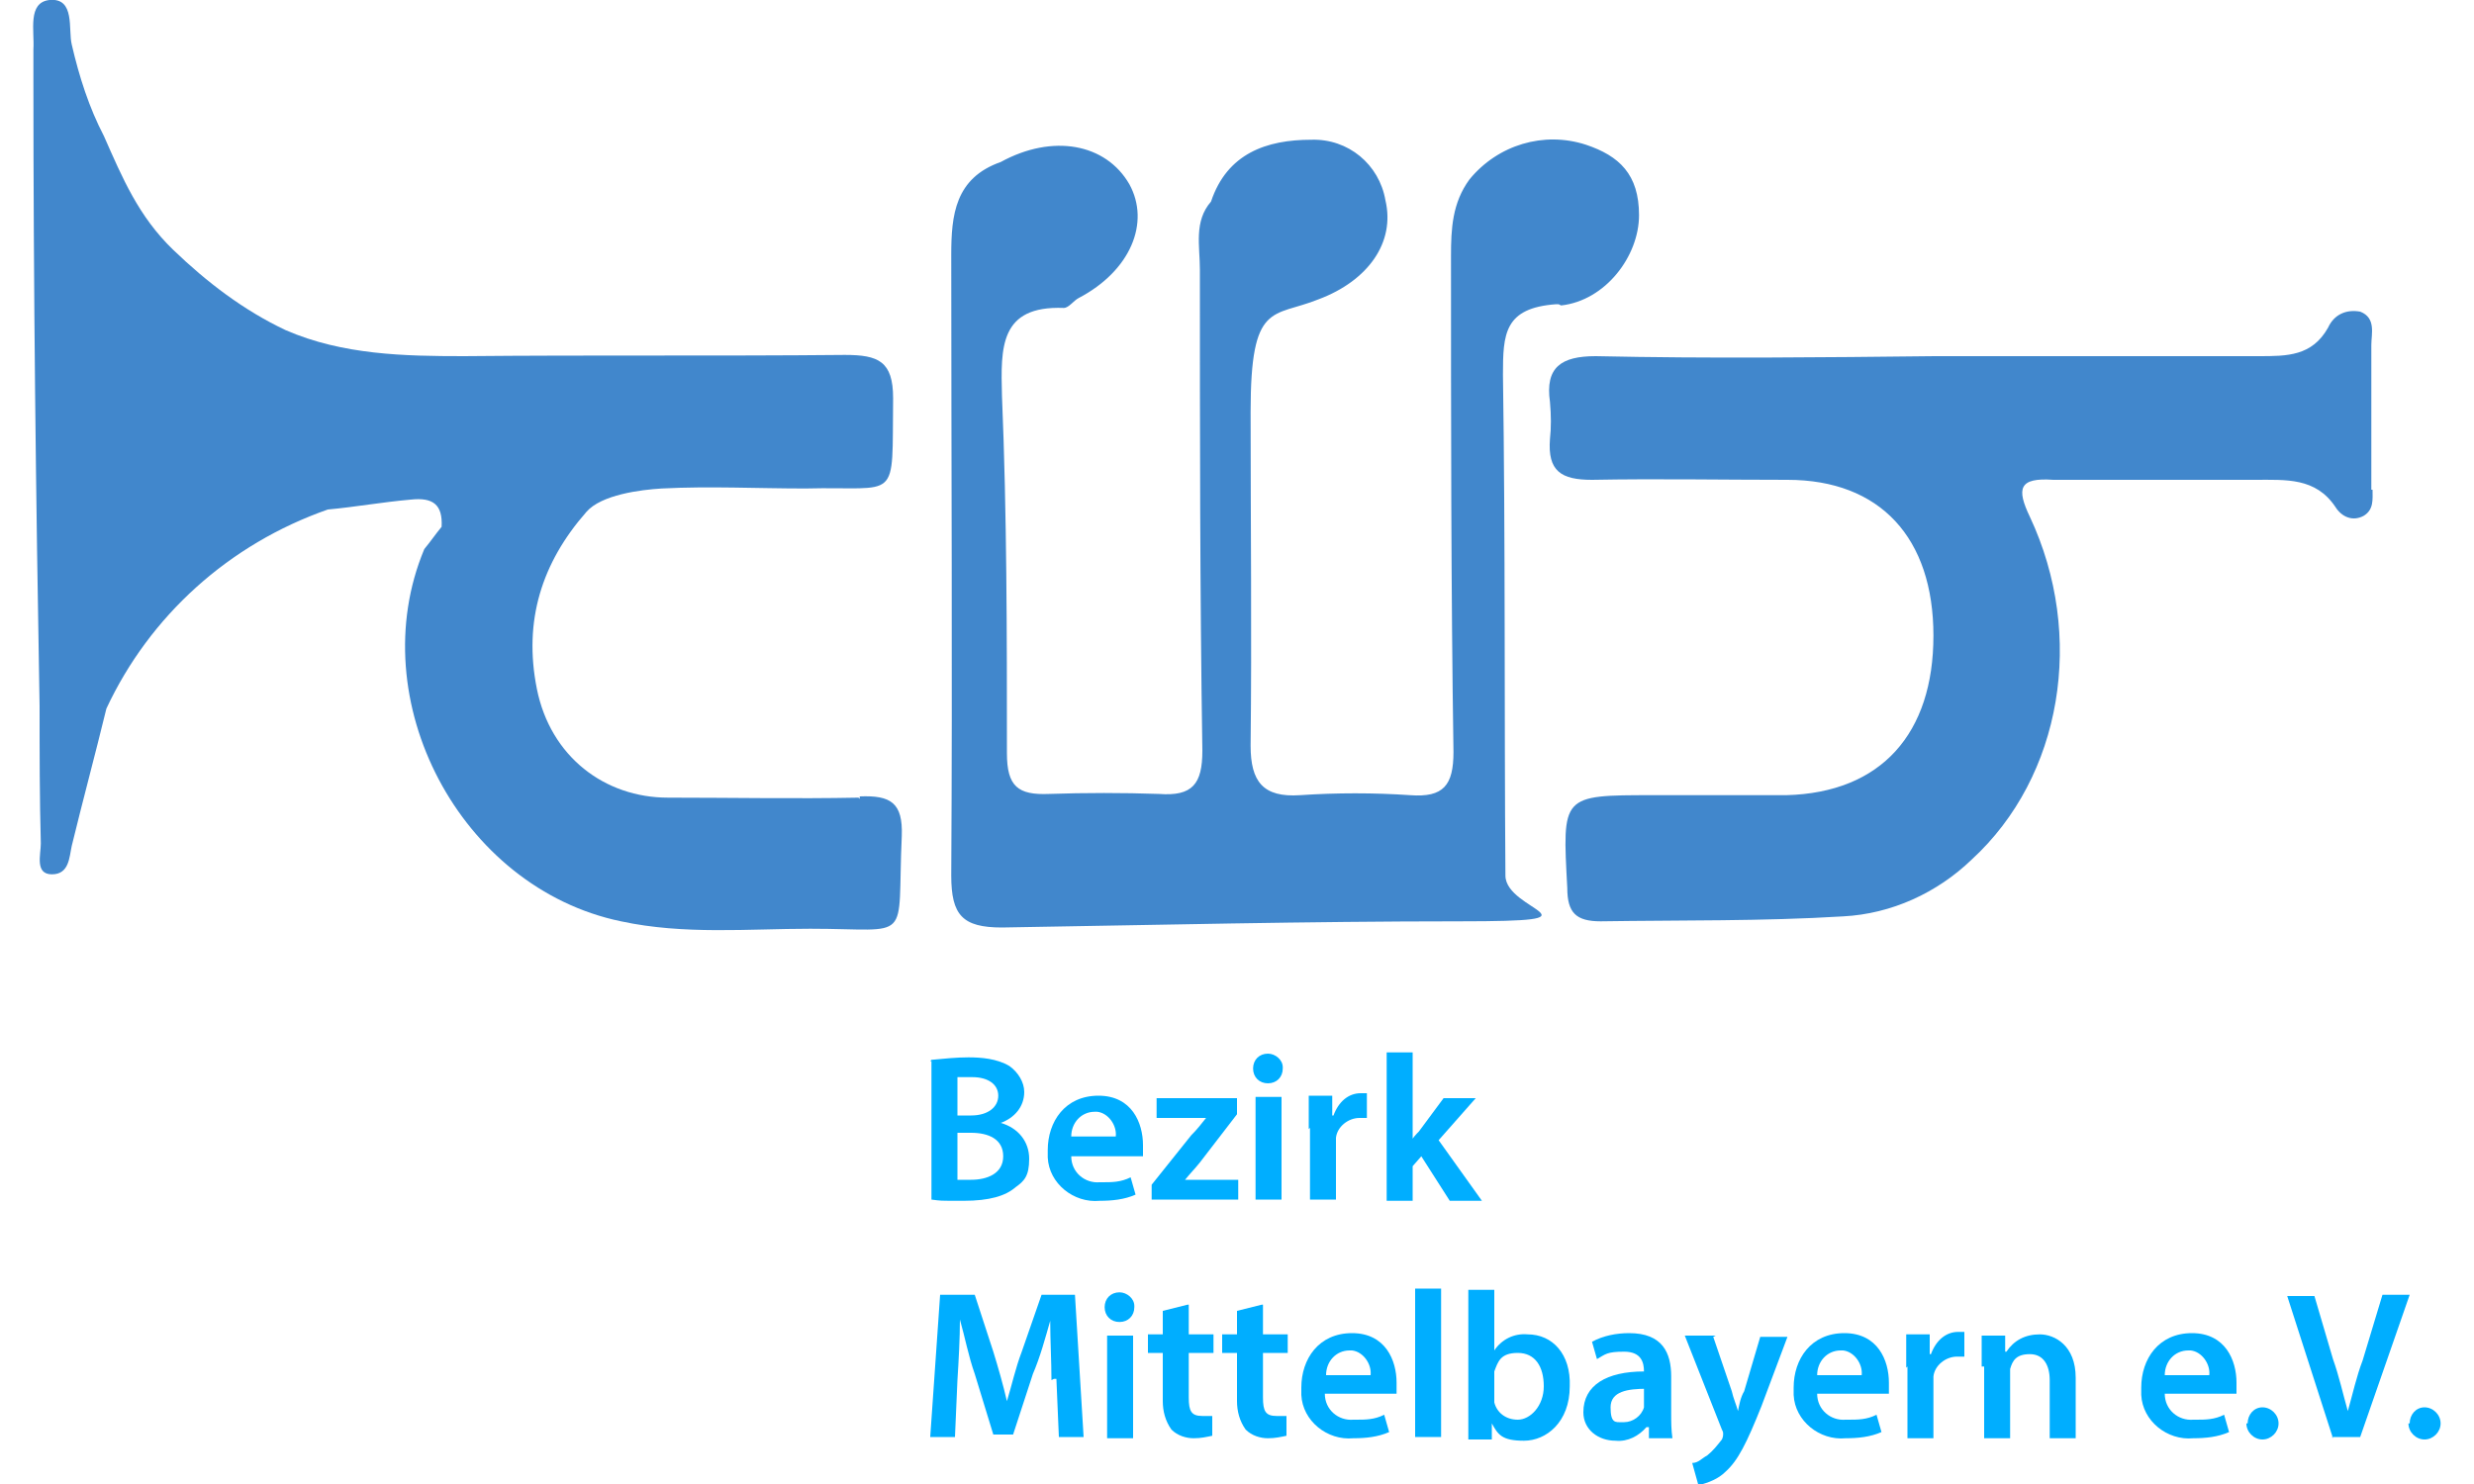 <?xml version="1.0" encoding="UTF-8"?>
<svg id="Ebene_1" xmlns="http://www.w3.org/2000/svg" version="1.1" viewBox="0 0 200 120">
  <!-- Generator: Adobe Illustrator 29.2.1, SVG Export Plug-In . SVG Version: 2.1.0 Build 116)  -->
  <defs>
    <style>
      .st0 {
        fill: #4187cc;
      }

      .st1 {
        fill: #00aeff;
      }
    </style>
  </defs>
  <g id="logo">
    <g id="Gruppe_56">
      <path id="Pfad_431" class="st0" d="M191.7,39.8v-11.9c0-.9.4-2.2-.9-2.7-1.1-.2-2.1.2-2.6,1.3-1.3,2.3-3.3,2.3-5.6,2.3h-26.2c-9.1.1-18.2.2-27.4,0-2.8,0-4.1.9-3.7,3.7.1,1.1.1,2.1,0,3-.2,2.6.9,3.3,3.4,3.3,5.3-.1,10.5,0,15.8,0,7.5,0,11.8,4.7,11.8,12.6s-4.2,12.7-11.9,12.9h-10.8c-7.4,0-7.3,0-6.9,7.5,0,2,.7,2.7,2.7,2.7,6.5-.1,13.1,0,19.6-.4,3.9-.2,7.6-1.9,10.4-4.6,7.3-6.7,9.2-18.1,4.7-27.7-1.1-2.3-.9-3.2,1.9-3h16.3c2.5,0,4.9-.2,6.5,2.2.5.8,1.4,1.2,2.3.7h0c.8-.5.7-1.3.7-2.1h-.1Z"/>
      <path id="Pfad_432" class="st0" d="M126.2,24.7c3.6-.4,6.3-4,6.3-7.3s-1.6-4.8-4.3-5.7c-3.4-1.1-7.1,0-9.4,2.8-1.4,1.9-1.5,4-1.5,6.2,0,13.3,0,26.8.2,40.1,0,2.7-.8,3.7-3.5,3.5-2.9-.2-6-.2-8.9,0-3,.2-4-1.1-4-4,.1-9,0-18,0-27s1.8-7.6,5.5-9.1c4-1.5,6.2-4.6,5.4-8-.5-2.9-3-5-6-4.9-3.6,0-6.8,1.1-8.1,5h0c-1.4,1.6-.9,3.6-.9,5.5,0,13,0,26,.2,38.9,0,2.7-.8,3.7-3.5,3.5-2.9-.1-6-.1-8.9,0-2.5.1-3.4-.6-3.4-3.3,0-9.6,0-19.3-.4-28.9-.1-3.9-.2-7.3,5-7.1.4,0,.8-.6,1.2-.8,4.2-2.2,5.8-6.1,4.1-9.2-1.9-3.3-6.2-4.1-10.4-1.8h0c-3.7,1.3-4,4.3-4,7.5,0,16.7.1,33.4,0,50.2,0,3.2.9,4.2,4.1,4.2,12.3-.2,24.7-.5,37-.5s3.7-.8,3.7-3.7c-.1-13.4,0-27-.2-40.5,0-3.3.1-5.4,4.3-5.7h.2Z"/>
      <path id="Pfad_433" class="st0" d="M69.4,64.5c-5.1.1-10.3,0-15.4,0s-9.5-3.3-10.6-8.8.4-10.2,4-14.3c1.2-1.4,4.4-1.8,6.1-1.9,3.9-.2,7.7,0,11.6,0,7.7-.2,7,1.3,7.1-7.3,0-3-1.2-3.5-3.9-3.5-10.3.1-20.5,0-30.8.1-4.8,0-9.8-.1-14.4-2.1-3.4-1.6-6.4-3.9-9.1-6.5-2.8-2.7-4.1-5.8-5.6-9.2-1.2-2.3-2-4.8-2.6-7.4C5.5,2.4,6.1-.2,4,0c-1.8.2-1.2,2.5-1.3,4v2.3c0,17,.2,33.9.5,50.8,0,3.7,0,7.5.1,11.1,0,.9-.5,2.5.9,2.5s1.4-1.4,1.6-2.3c.9-3.7,1.9-7.4,2.8-11.1,3.5-7.5,9.9-13.3,17.9-16.1,2.2-.2,4.4-.6,6.7-.8,1.8-.2,2.6.4,2.5,2.2h0c-.5.6-.9,1.2-1.4,1.8-5.1,12.2,2.9,27.4,15.9,30.1,5.1,1.1,10.3.6,15.3.6,8.4,0,7,1.3,7.4-7.5.1-2.7-.9-3.3-3.4-3.2v.2Z"/>
    </g>
    <g id="Gruppe_57">
      <path id="Pfad_434" class="st1" d="M75.3,85.7c1.1-.1,2-.2,3-.2s2.3.1,3.3.7c.7.5,1.2,1.3,1.2,2.1,0,1.2-.8,2.1-1.9,2.5h0c1.4.4,2.3,1.5,2.3,2.9s-.4,1.8-1.1,2.3c-.8.7-2.1,1.1-4.2,1.1s-1.8,0-2.6-.1v-11.2h-.1ZM77.4,90.2h1.1c1.4,0,2.2-.7,2.2-1.6s-.8-1.5-2.1-1.5h-1.2v3.2ZM77.4,95.4h1.1c1.3,0,2.6-.5,2.6-1.9s-1.2-1.9-2.6-1.9h-1.1v3.7Z"/>
      <path id="Pfad_435" class="st1" d="M86.6,93.5c0,1.3,1.1,2.2,2.3,2.1h.2c.8,0,1.5,0,2.3-.4l.4,1.4c-.9.4-1.9.5-2.9.5-2.1.2-4.1-1.4-4.2-3.5v-.6c0-2.3,1.4-4.4,4.1-4.4s3.6,2.2,3.6,4v.9h-5.8ZM90.2,91.9c.1-.9-.6-1.9-1.5-2h-.2c-1.1,0-1.9.9-1.9,2h3.6Z"/>
      <path id="Pfad_436" class="st1" d="M93.1,95.8l3.2-4c.5-.5.8-.9,1.2-1.4h-4v-1.6h6.5v1.3l-3,3.9c-.4.5-.8.9-1.2,1.4h4.3v1.6h-7s0-1.2,0-1.2Z"/>
      <path id="Pfad_437" class="st1" d="M103.7,86.4c0,.7-.5,1.2-1.2,1.2s-1.2-.5-1.2-1.2.5-1.2,1.2-1.2h0c.6,0,1.2.5,1.2,1.1h0ZM101.5,97v-8.3h2.1v8.3h-2.1Z"/>
      <path id="Pfad_438" class="st1" d="M105.8,91.3v-2.7h1.9v1.6h.1c.4-1.1,1.2-1.8,2.2-1.8h.5v2h-.6c-.9,0-1.8.7-1.9,1.6v5h-2.1v-5.8Z"/>
      <path id="Pfad_439" class="st1" d="M114,92.4h0c.2-.4.5-.7.7-.9l2-2.7h2.6l-3,3.4,3.5,4.9h-2.6l-2.3-3.6-.7.8v2.8h-2.1v-12h2.1v7.4h-.1Z"/>
      <path id="Pfad_440" class="st1" d="M85,111.6c0-1.5-.1-3.3-.1-4.8h0c-.4,1.4-.8,2.9-1.4,4.3l-1.6,4.9h-1.6l-1.5-4.9c-.5-1.4-.8-3-1.2-4.4h0c0,1.5-.1,3.3-.2,4.9l-.2,4.6h-2l.8-11.5h2.8l1.5,4.6c.4,1.3.8,2.7,1.1,4h0c.4-1.3.7-2.7,1.2-4l1.6-4.6h2.7l.7,11.5h-2l-.2-4.7h-.2Z"/>
      <path id="Pfad_441" class="st1" d="M91.7,105.7c0,.7-.5,1.2-1.2,1.2s-1.2-.5-1.2-1.2.5-1.2,1.2-1.2h0c.6,0,1.2.5,1.2,1.1h0ZM89.5,116.3v-8.3h2.1v8.3h-2.1Z"/>
      <path id="Pfad_442" class="st1" d="M96.1,105.6v2.3h2v1.5h-2v3.6c0,1.1.2,1.5,1.1,1.5h.8v1.6c-.5.1-.9.2-1.5.2s-1.3-.2-1.8-.7c-.5-.7-.7-1.5-.7-2.3v-3.9h-1.2v-1.5h1.2v-1.9l2-.5h.1Z"/>
      <path id="Pfad_443" class="st1" d="M102.1,105.6v2.3h2v1.5h-2v3.6c0,1.1.2,1.5,1.1,1.5h.8v1.6c-.5.1-.9.2-1.5.2s-1.3-.2-1.8-.7c-.5-.7-.7-1.5-.7-2.3v-3.9h-1.2v-1.5h1.2v-1.9l2-.5h.1Z"/>
      <path id="Pfad_444" class="st1" d="M107.1,112.7c0,1.3,1.1,2.2,2.3,2.1h.2c.8,0,1.5,0,2.3-.4l.4,1.4c-.9.4-1.9.5-2.9.5-2.1.2-4.1-1.4-4.2-3.5v-.6c0-2.3,1.4-4.4,4.1-4.4s3.6,2.2,3.6,4v.9h-5.8ZM110.8,111.2c.1-.9-.6-1.9-1.5-2h-.2c-1.1,0-1.9.9-1.9,2h3.6Z"/>
      <path id="Pfad_445" class="st1" d="M114.4,104.2h2.1v12h-2.1v-12Z"/>
      <path id="Pfad_446" class="st1" d="M118.7,116.3v-12h2.1v4.9h0c.6-.9,1.6-1.4,2.7-1.3,2,0,3.5,1.6,3.4,4.2,0,2.9-1.9,4.4-3.7,4.4s-2.1-.5-2.6-1.4h0v1.3h-1.9ZM120.8,112.9v.5c.2.8.9,1.4,1.9,1.4s2.1-1.1,2.1-2.7-.7-2.7-2.1-2.7-1.6.7-1.9,1.5v1.9h0Z"/>
      <path id="Pfad_447" class="st1" d="M133.3,116.3v-.9h-.2c-.6.7-1.5,1.2-2.5,1.1-1.4,0-2.6-.9-2.6-2.3h0c0-2.2,1.9-3.3,4.9-3.3h0c0-.7-.2-1.6-1.6-1.6s-1.5.2-2.2.6l-.4-1.4c.9-.5,2-.7,3-.7,2.7,0,3.4,1.6,3.4,3.5v3c0,.7,0,1.3.1,2h-2ZM133.1,112.3c-1.5,0-2.9.2-2.9,1.5s.4,1.2.9,1.2h.2c.7,0,1.4-.5,1.6-1.2v-1.6h.1Z"/>
      <path id="Pfad_448" class="st1" d="M138.5,108.1l1.5,4.4c.1.5.4,1.2.5,1.6h0c.1-.5.2-1.1.5-1.6l1.3-4.4h2.2l-2.1,5.6c-1.2,3-1.9,4.4-2.9,5.3-.6.6-1.4.9-2.2,1.1l-.5-1.8c.5,0,.8-.4,1.2-.6.5-.4.8-.8,1.2-1.3,0,0,.1-.2.1-.4s0-.2-.1-.4l-3-7.6h2.5Z"/>
      <path id="Pfad_449" class="st1" d="M146.9,112.7c0,1.3,1.1,2.2,2.3,2.1h.2c.8,0,1.5,0,2.3-.4l.4,1.4c-.9.4-1.9.5-2.9.5-2.1.2-4.1-1.4-4.2-3.5v-.6c0-2.3,1.4-4.4,4.1-4.4s3.6,2.2,3.6,4v.9h-5.8ZM150.5,111.2c.1-.9-.6-1.9-1.5-2h-.2c-1.1,0-1.9.9-1.9,2h3.6Z"/>
      <path id="Pfad_450" class="st1" d="M154.1,110.6v-2.7h1.9v1.6h.1c.4-1.1,1.2-1.8,2.2-1.8h.5v2h-.6c-.9,0-1.8.7-1.9,1.6v5h-2.1v-5.8Z"/>
      <path id="Pfad_451" class="st1" d="M160.2,110.5v-2.5h1.9v1.3h.1c.6-.9,1.5-1.4,2.7-1.4s2.9.9,2.9,3.5v4.9h-2.1v-4.7c0-1.2-.5-2.1-1.6-2.1s-1.4.5-1.6,1.2v5.6h-2.1v-5.8h-.1Z"/>
      <path id="Pfad_452" class="st1" d="M175,112.7c0,1.3,1.1,2.2,2.3,2.1h.2c.8,0,1.5,0,2.3-.4l.4,1.4c-.9.4-1.9.5-2.9.5-2.1.2-4.1-1.4-4.2-3.5v-.6c0-2.3,1.4-4.4,4.1-4.4s3.6,2.2,3.6,4v.9h-5.8ZM178.6,111.2c.1-.9-.6-1.9-1.5-2h-.2c-1.1,0-1.9.9-1.9,2h3.6Z"/>
      <path id="Pfad_453" class="st1" d="M181.7,115.1c0-.7.5-1.3,1.2-1.3h0c.7,0,1.3.6,1.3,1.3s-.6,1.3-1.3,1.3-1.3-.6-1.3-1.3h.1Z"/>
      <path id="Pfad_454" class="st1" d="M188.6,116.3l-3.7-11.5h2.2l1.5,5.1c.5,1.4.8,2.8,1.2,4.2h0c.4-1.4.7-2.8,1.2-4.1l1.6-5.3h2.2l-4,11.5h-2.5.2Z"/>
      <path id="Pfad_455" class="st1" d="M194.8,115.1c0-.7.5-1.3,1.2-1.3h0c.7,0,1.3.6,1.3,1.3s-.6,1.3-1.3,1.3-1.3-.6-1.3-1.3h.1Z"/>
    </g>
  </g>
</svg>